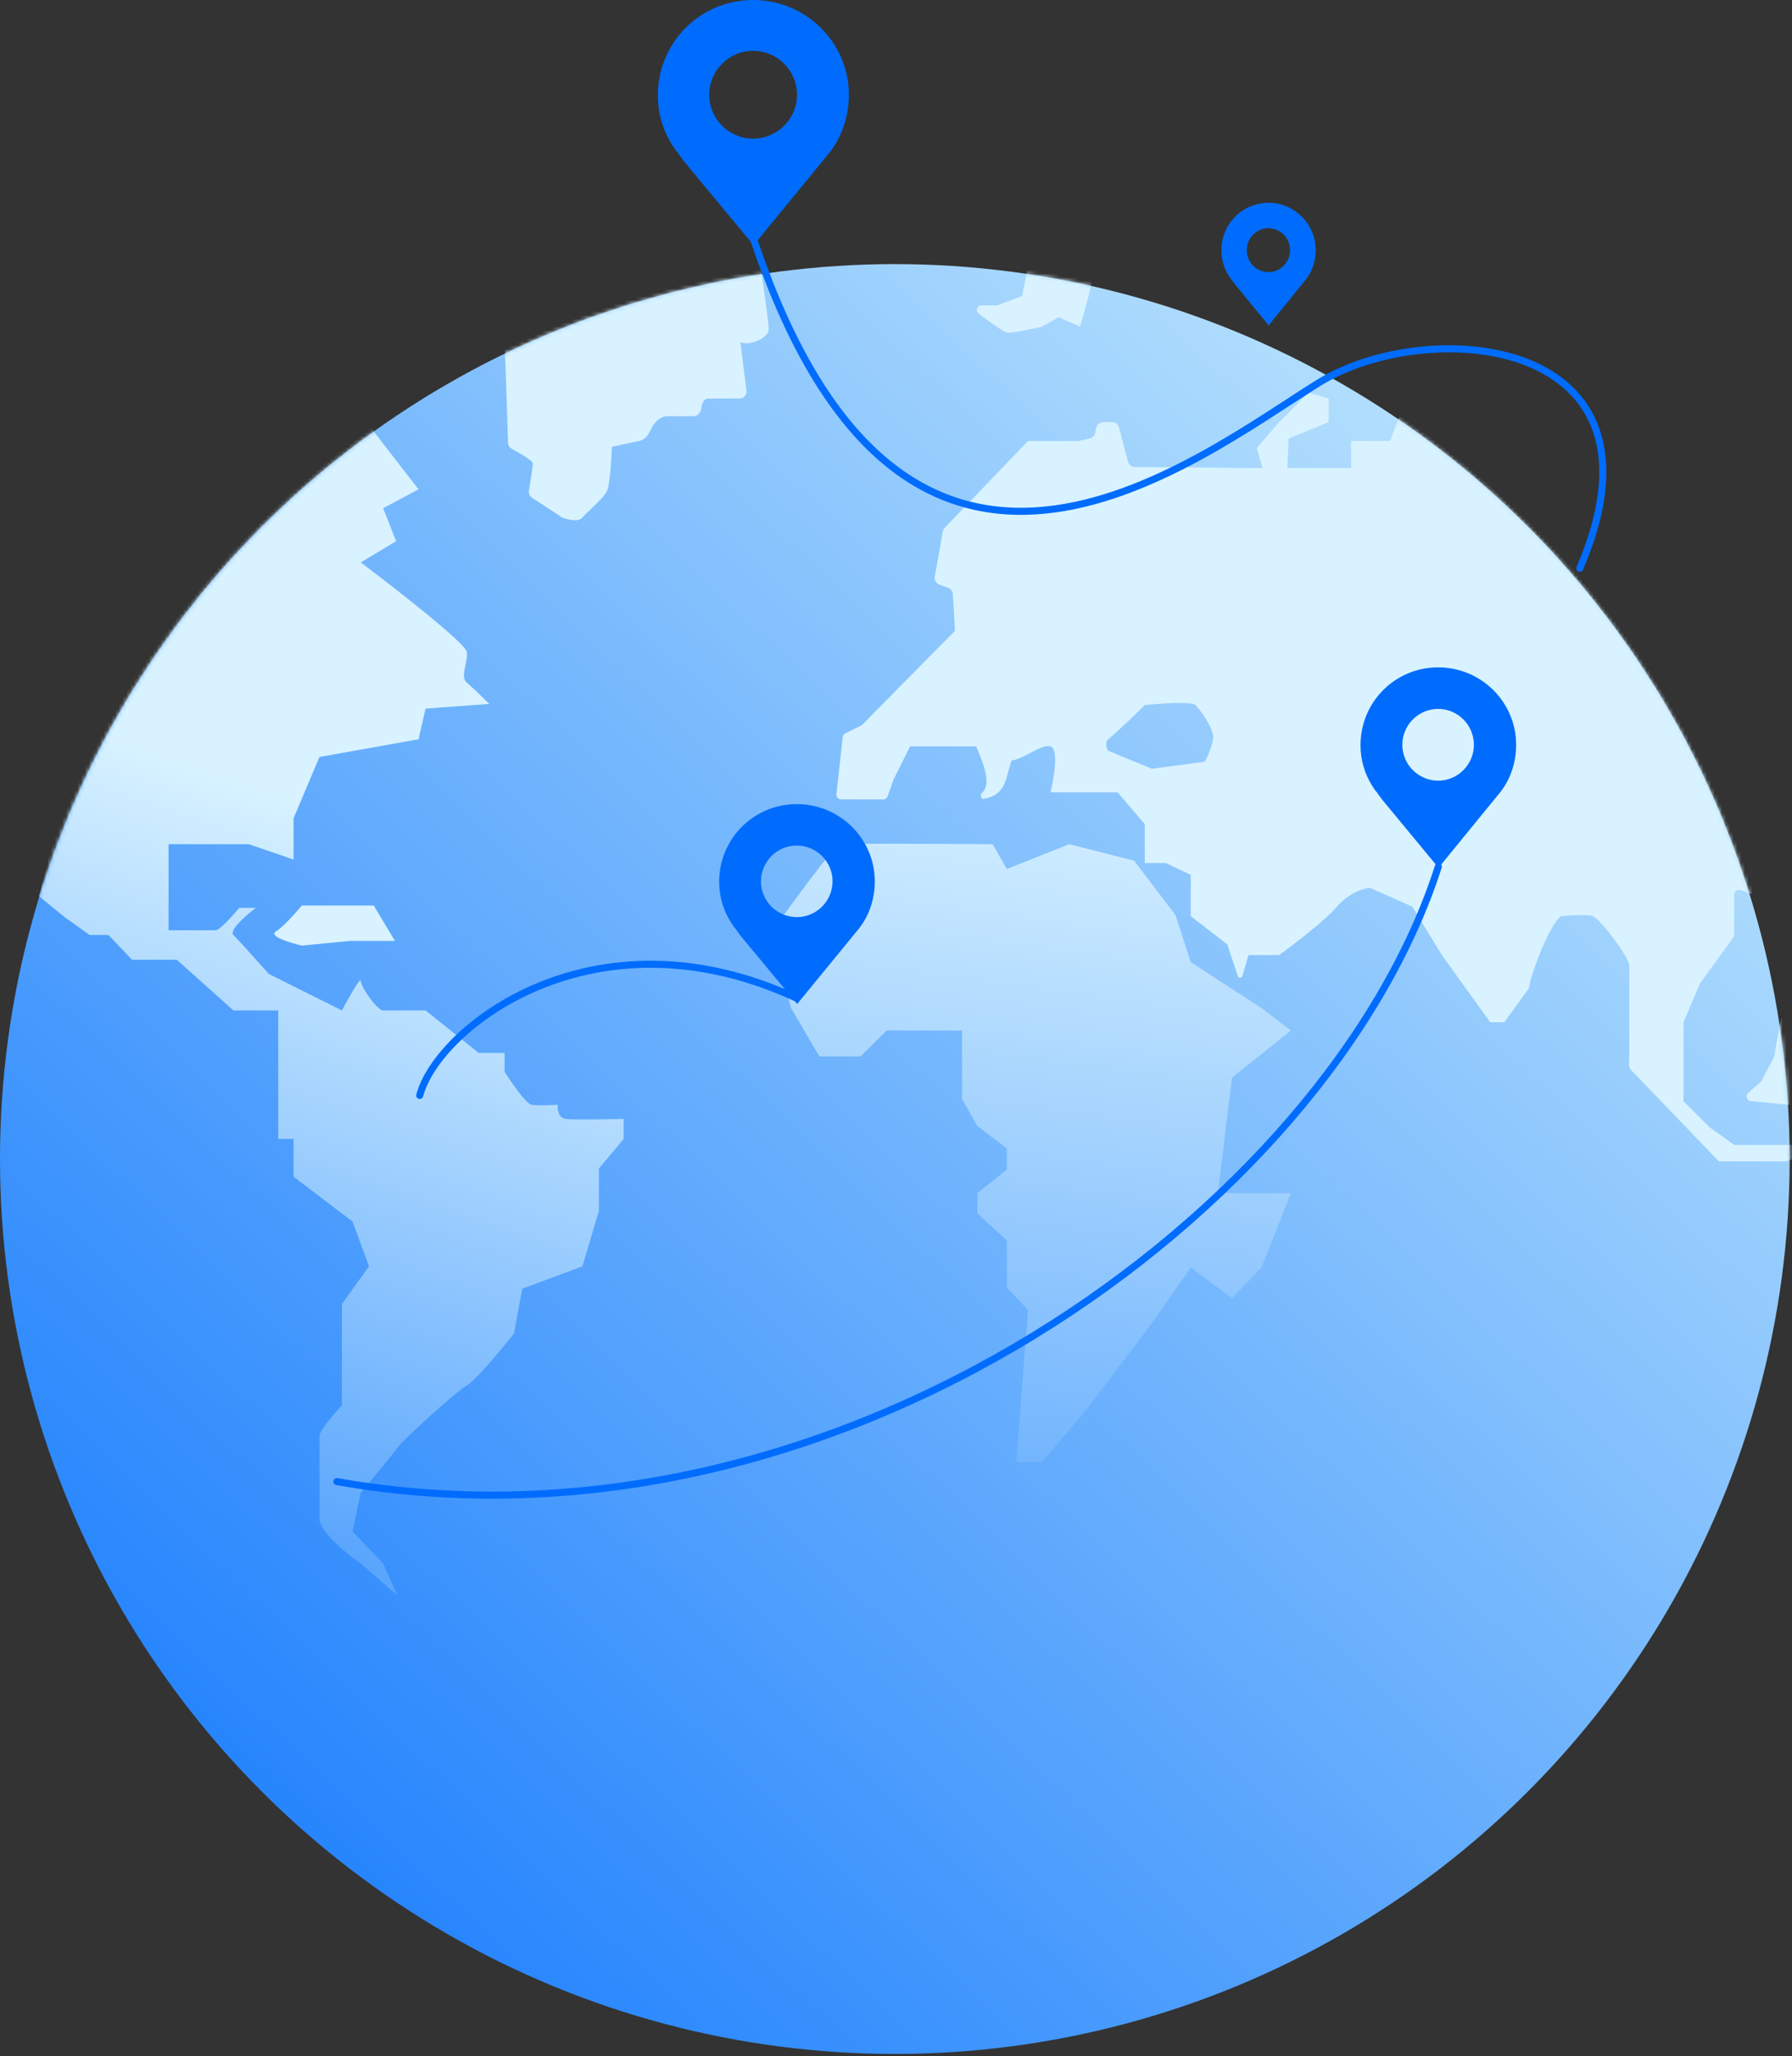 <?xml version="1.0" encoding="UTF-8"?> <svg xmlns="http://www.w3.org/2000/svg" width="475" height="545" viewBox="0 0 475 545" fill="none"><rect x="0" y="0" width="475" height="545" fill="#333333" stroke="none"/><circle cx="237.188" cy="307.188" r="237.188" fill="url(#paint0_linear_136_10745)"></circle><mask id="mask0_136_10745" style="mask-type:alpha" maskUnits="userSpaceOnUse" x="0" y="70" width="475" height="475"><circle cx="237.188" cy="307.188" r="237.188" fill="url(#paint1_linear_136_10745)"></circle></mask><g mask="url(#mask0_136_10745)"><path d="M466.875 286.562L470.312 280C470.72 277.311 471.56 272.329 472.266 269.688C473.49 272.292 476.188 278 477.188 280C478.188 282 477.604 289.583 477.188 293.125L464.095 291.841C463.01 291.735 462.572 290.388 463.387 289.663L466.875 286.562Z" fill="#D8F2FF"></path><path fill-rule="evenodd" clip-rule="evenodd" d="M224.047 194.383C223.667 194.573 223.41 194.943 223.364 195.365L221.714 210.489C221.633 211.229 222.212 211.875 222.956 211.875H234.116C234.646 211.875 235.118 211.541 235.294 211.041L236.875 206.562L241.25 197.812H258.75C261.892 204.993 262.214 208.35 260.303 210.129C259.768 210.627 259.969 211.856 260.69 211.735C266.919 210.694 266.57 205.969 268.125 201.562C271.25 201.25 276.188 197.062 278.438 197.812C280.687 198.563 279.375 206.25 278.438 210H296.25L303.438 218.438V228.75H309.062L315.625 231.875V242.812L325.312 250.312L328.117 258.727C328.311 259.308 329.139 259.292 329.31 258.704L330.938 253.125H339.062C342.812 250.417 351.125 244.062 354.375 240.312C357.625 236.562 361.562 235.417 363.125 235.312L374.375 240.312L382.188 253.125L395 270.938H398.75L405.312 261.875C405.312 259.625 410.417 245.312 413.75 242.812C415.938 242.604 420.687 242.312 422.188 242.812C424.062 243.438 431.875 253.75 431.875 255.938V278.75C431.875 281.624 431.562 282.5 432.188 283.438L455.625 307.812H473.438L485.938 303.438H459.688L453.125 298.75L446.25 291.875V270.938L450.625 260.625L459.45 248.453C459.604 248.24 459.688 247.983 459.688 247.72V237.097C459.688 236.23 460.549 235.626 461.365 235.922L473.438 240.312L482.812 183.125L371.562 108.75L368.438 116.875H358.125V124.062H341.25L341.562 116.25L352.188 111.875V105.625L346.875 104.062L339.062 111.875L333.125 118.75L334.688 124.062L300.807 123.763C299.962 123.755 299.226 123.183 299.011 122.365L296.618 113.273C296.401 112.449 295.656 111.875 294.805 111.875H292.429C291.556 111.875 290.798 112.478 290.602 113.328L290.264 114.796C290.102 115.494 289.557 116.04 288.858 116.201L285.938 116.875H272.5L250.394 139.902C250.137 140.17 249.965 140.507 249.9 140.872L247.773 152.839C247.615 153.729 248.114 154.605 248.961 154.923L251.356 155.821C252.051 156.082 252.527 156.728 252.57 157.47L253.125 167.188L228.438 192.188L224.047 194.383ZM303.438 186.875C300.9 189.413 296.443 193.718 293.548 196.1C293.019 196.534 293.217 198.754 293.849 199.015L305.312 203.75L319.375 201.875C320.104 200.521 321.562 197.313 321.562 195.312C321.562 192.812 318.125 188.125 316.875 186.875C315.875 185.875 307.5 186.458 303.438 186.875Z" fill="#D8F2FF"></path><path d="M209.688 267.188L217.188 280H228.125L235 273.125H255V291.25L259.062 298.438L266.875 304.375V310L259.062 316.25V321.563L266.875 328.75V341.25L272.5 347.188L269.375 387.5H276.25L288.125 373.438L305.625 350.313L315.625 335.938L326.562 344.063L334.375 335.938L342.188 316.25H322.812L326.562 285.625L342.188 273.125L334.375 267.188L315.625 255L311.562 242.5L300.625 228.125L283.438 223.75L266.875 230.313L263.125 223.75C250.104 223.646 223.75 223.5 222.5 223.75C221.25 224 209.896 239.48 204.375 247.188L209.688 267.188Z" fill="url(#paint2_linear_136_10745)"></path><path d="M270.938 78.438L273.75 64.375C278.438 66.562 288.125 71 289.375 71.25C290.625 71.5 287.813 81.562 286.25 86.562L280.625 84.062L276.25 86.562C273.646 87.188 268.125 88.375 266.875 88.125C265.958 87.942 262.405 85.392 259.426 83.141C258.479 82.426 258.99 80.938 260.177 80.938H264.375L270.938 78.438Z" fill="#D8F2FF"></path><path d="M134.654 117.344C134.329 106.612 133.679 86.833 133.438 85.625L199.375 56.25C200.833 65.417 203.75 84.438 203.75 87.188C203.75 89.938 198.125 91.771 196.25 90.625L197.862 103.517C198.001 104.637 197.129 105.625 196.001 105.625H187.812C186.552 105.625 186.053 106.867 185.908 108.176C185.784 109.303 184.931 110.312 183.797 110.312H176.875C175.03 110.312 173.317 112 172.546 113.771C171.988 115.054 171.066 116.495 169.7 116.794L162.188 118.438C162.083 121.562 161.688 128.25 160.938 130C160 132.188 155.625 135.625 154.375 137.188C153.375 138.438 150.417 137.708 149.062 137.188L141.023 131.92C140.401 131.513 140.079 130.778 140.199 130.045C140.636 127.368 141.25 123.456 141.25 122.812C141.25 122.162 137.954 120.208 135.654 118.954C135.059 118.63 134.675 118.021 134.654 117.344Z" fill="#D8F2FF"></path><path d="M110.938 129.688C106.146 123.542 96.375 110.938 95.625 109.688L35 143.438L10.312 237.5L17.188 243.125L23.75 247.812H28.75L35 254.375H46.875L61.875 267.812H73.75V301.875H77.812V311.875L93.438 323.75L97.812 335.625L90.625 345.625V372.5C88.646 374.583 84.688 379.125 84.688 380.625V402.5C84.688 406 91.979 411.875 95.625 414.375L105.312 422.812L101.562 414.375L93.438 405.938L95.625 395.625C98.333 392.396 104.062 385.5 105.312 383.75C106.875 381.562 120.938 368.75 123.75 367.188C126 365.938 133.021 357.5 136.25 353.438L138.438 341.562L154.375 335.625L158.75 320.938V309.688L165.312 301.875V296.562C161.042 296.667 152 296.812 150 296.562C148 296.312 147.708 293.958 147.812 292.812C146.146 292.917 142.438 293.062 140.938 292.812C139.438 292.562 135.521 286.875 133.75 284.062V279.062H126.875L112.812 267.812H101.562C100 267.812 95.625 261.562 95.625 260C95.625 258.75 92.292 264.688 90.625 267.812L71.25 258.125C68.646 255.208 63.125 249.062 61.875 247.812C60.625 246.562 65.312 242.5 67.812 240.625H63.438C61.771 242.604 58.188 246.562 57.188 246.562H44.688V237.5V223.75H65.938L77.812 227.812V216.875L84.688 200.625L110.938 195.938L112.812 187.812L129.688 186.562C128.333 185.208 125.25 182.188 123.75 180.938C121.875 179.375 124.062 175.625 123.75 172.812C123.5 170.562 104.896 156.042 95.625 149.062L105 143.438L101.562 134.688L110.938 129.688Z" fill="url(#paint3_linear_136_10745)"></path><path d="M99.063 240H80C78.542 241.771 75.125 245.625 73.125 246.875C71.125 248.125 76.875 249.896 80 250.625L92.813 249.375H104.688L99.063 240Z" fill="#D8F2FF"></path></g><path d="M381.25 229.688C352.188 320.625 221.219 416.127 89.308 392.676" stroke="#006CFD" stroke-width="1.875" stroke-linecap="round"></path><path d="M199.622 0C185.625 0 174.375 11.248 174.375 25.241C174.375 29.95 175.683 34.396 178.038 38.189C178.561 38.974 178.953 39.758 179.608 40.413L181.308 42.767L199.753 65L219.898 40.413C223.169 36.227 225 30.865 225 25.111C225 11.248 213.619 0 199.622 0ZM199.622 36.751C193.212 36.751 187.98 31.519 187.98 25.111C187.98 18.702 193.212 13.471 199.622 13.471C206.032 13.471 211.265 18.702 211.265 25.111C211.265 31.519 206.032 36.751 199.622 36.751Z" fill="#006CFD"></path><path d="M211.197 213.125C199.792 213.125 190.625 222.292 190.625 233.697C190.625 237.534 191.691 241.158 193.609 244.249C194.036 244.889 194.356 245.528 194.889 246.061L196.274 247.98L211.303 266.1L227.718 246.061C230.383 242.65 231.875 238.28 231.875 233.59C231.875 222.292 222.602 213.125 211.197 213.125ZM211.197 243.077C205.974 243.077 201.71 238.813 201.71 233.59C201.71 228.367 205.974 224.104 211.197 224.104C216.42 224.104 220.683 228.367 220.683 233.59C220.683 238.813 216.42 243.077 211.197 243.077Z" fill="#006CFD"></path><path d="M381.197 176.875C369.792 176.875 360.625 186.068 360.625 197.505C360.625 201.353 361.691 204.987 363.609 208.087C364.036 208.729 364.356 209.37 364.889 209.904L366.274 211.828L381.303 230L397.718 209.904C400.383 206.484 401.875 202.101 401.875 197.398C401.875 186.068 392.602 176.875 381.197 176.875ZM381.197 206.911C375.974 206.911 371.71 202.636 371.71 197.398C371.71 192.16 375.974 187.885 381.197 187.885C386.42 187.885 390.683 192.16 390.683 197.398C390.683 202.636 386.42 206.911 381.197 206.911Z" fill="#006CFD"></path><path d="M200 64.062C240 182.812 315.938 122.475 349.375 101.562C378.357 83.437 445.312 88.75 418.75 150.625" stroke="#006CFD" stroke-width="1.875" stroke-linecap="round"></path><path d="M111.25 290.336C115.938 272.524 157.188 239.688 211.041 264.502" stroke="#006CFD" stroke-width="1.875" stroke-linecap="round"></path><path d="M336.218 53.75C329.306 53.75 323.75 59.374 323.75 66.371C323.75 68.725 324.396 70.948 325.559 72.845C325.817 73.237 326.011 73.629 326.334 73.956L327.174 75.133L336.282 86.25L346.231 73.956C347.846 71.864 348.75 69.183 348.75 66.305C348.75 59.374 343.13 53.75 336.218 53.75ZM336.218 72.125C333.052 72.125 330.468 69.51 330.468 66.305C330.468 63.101 333.052 60.485 336.218 60.485C339.383 60.485 341.967 63.101 341.967 66.305C341.967 69.51 339.383 72.125 336.218 72.125Z" fill="#006CFD"></path><defs><linearGradient id="paint0_linear_136_10745" x1="-49.062" y1="544.375" x2="405.625" y2="70" gradientUnits="userSpaceOnUse"><stop stop-color="#006CFD"></stop><stop offset="1" stop-color="#C1E8FD"></stop></linearGradient><linearGradient id="paint1_linear_136_10745" x1="-49.062" y1="544.375" x2="405.625" y2="70" gradientUnits="userSpaceOnUse"><stop stop-color="#006CFD"></stop><stop offset="1" stop-color="#C1E8FD"></stop></linearGradient><linearGradient id="paint2_linear_136_10745" x1="285" y1="202.188" x2="253.438" y2="431.25" gradientUnits="userSpaceOnUse"><stop stop-color="#D8F2FF"></stop><stop offset="1" stop-color="#5AA6FD"></stop></linearGradient><linearGradient id="paint3_linear_136_10745" x1="147.5" y1="234.688" x2="88.125" y2="410" gradientUnits="userSpaceOnUse"><stop stop-color="#D8F2FF"></stop><stop offset="1" stop-color="#5AA6FD"></stop></linearGradient></defs></svg> 